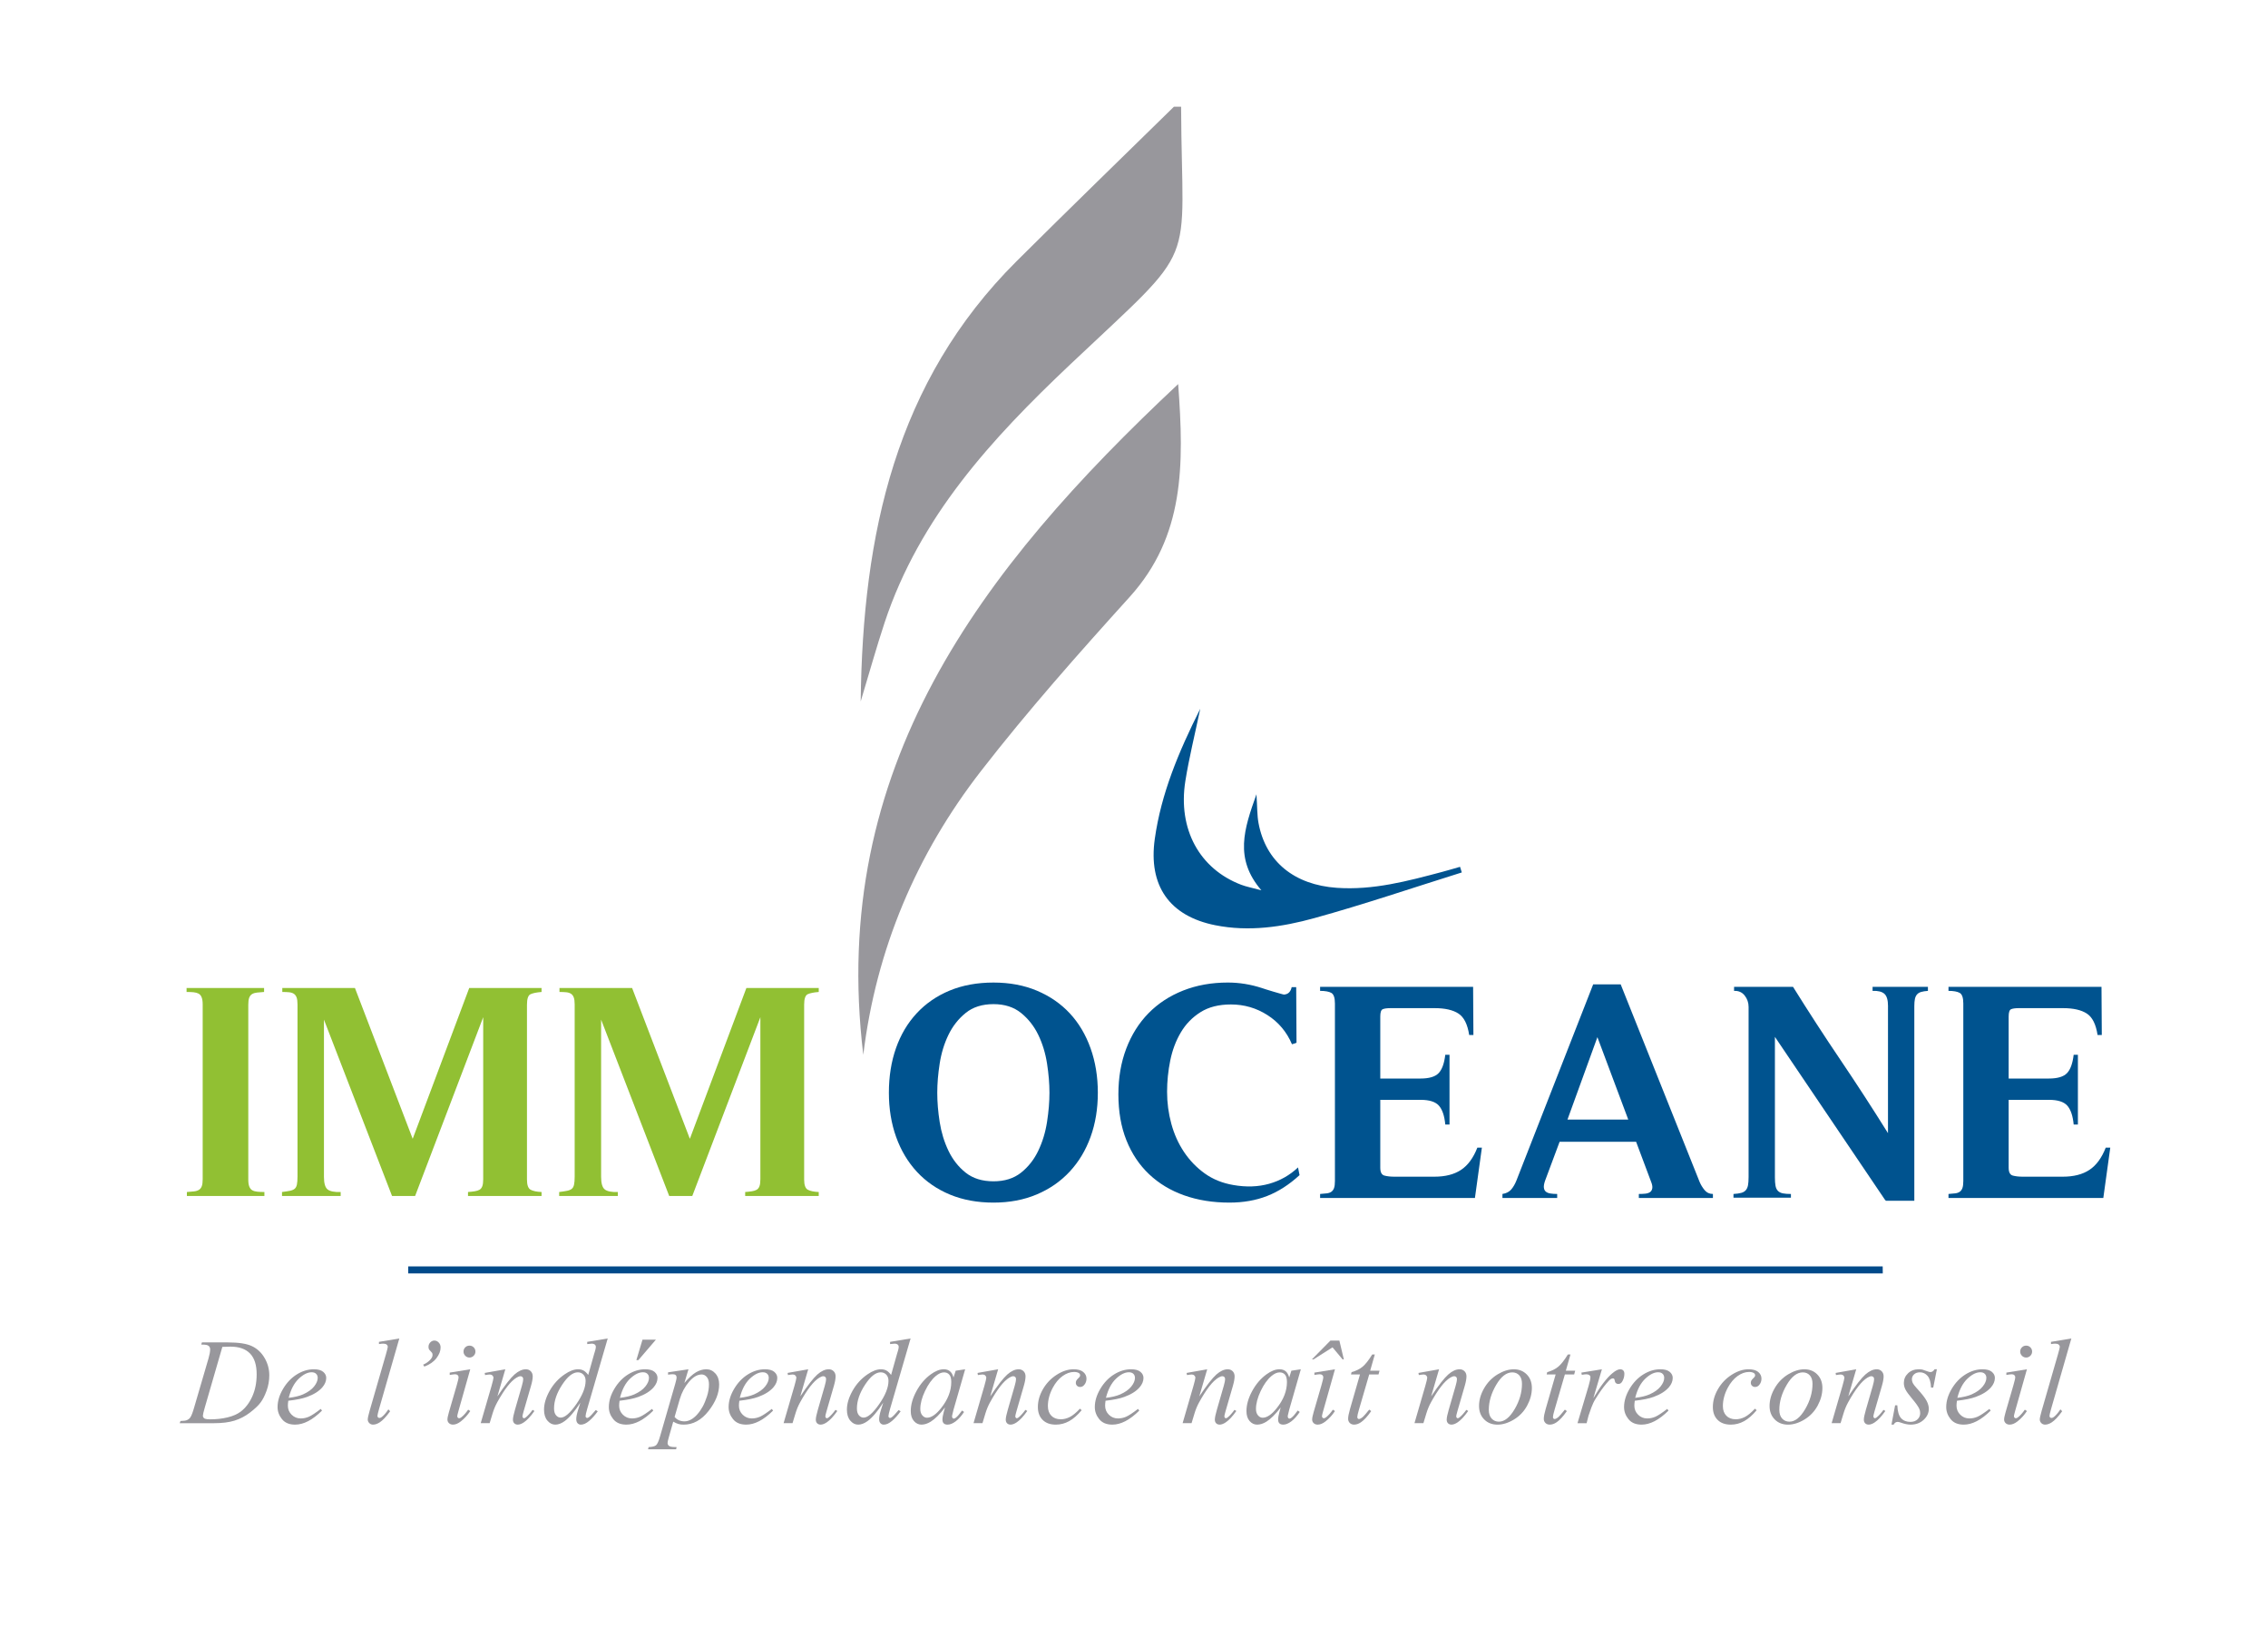 <?xml version="1.0" encoding="utf-8"?>
<!-- Generator: Adobe Illustrator 16.0.0, SVG Export Plug-In . SVG Version: 6.00 Build 0)  -->
<!DOCTYPE svg PUBLIC "-//W3C//DTD SVG 1.1//EN" "http://www.w3.org/Graphics/SVG/1.1/DTD/svg11.dtd">
<svg version="1.1" id="Calque_1" xmlns="http://www.w3.org/2000/svg" xmlns:xlink="http://www.w3.org/1999/xlink" x="0px" y="0px"
	 width="316.048px" height="226.772px" viewBox="0 0 316.048 226.772" enable-background="new 0 0 316.048 226.772"
	 xml:space="preserve">
<g>
	<g>
		<path fill-rule="evenodd" clip-rule="evenodd" fill="#98979C" d="M164.588,14.866c0.091,23.211,2.807,18.648-15.449,35.902
			c-10.968,10.367-20.998,21.274-25.864,35.955c-1.143,3.447-2.116,6.951-3.337,10.993c0.275-23.335,4.856-44.532,21.737-61.342
			c7.252-7.222,14.605-14.342,21.913-21.508C163.922,14.866,164.254,14.866,164.588,14.866z"/>
		<path fill-rule="evenodd" clip-rule="evenodd" fill="#98979C" d="M120.3,146.942c-4.821-39.9,16.251-67.564,43.879-93.437
			c0.839,11.335,0.876,21.214-6.76,29.656c-7.131,7.883-14.205,15.858-20.716,24.249C127.709,118.999,122.098,132.207,120.3,146.942
			z"/>
		<path fill-rule="evenodd" clip-rule="evenodd" fill="#004A8A" d="M262.366,177.401c-68.492,0-136.984,0-205.477,0
			c0-0.328-0.001-0.655-0.001-0.982c68.49,0,136.979,0,205.468,0C262.359,176.746,262.363,177.073,262.366,177.401z"/>
	</g>
	<g>
		<g>
			<path fill-rule="evenodd" clip-rule="evenodd" fill="#00538F" d="M175.775,124.028c-3.803-4.424-2.415-8.54-0.687-13.377
				c0.121,1.809,0.087,2.927,0.286,4.002c1.009,5.426,5.03,8.62,10.908,9.029c5.075,0.353,9.854-0.936,14.656-2.21
				c0.844-0.224,1.68-0.476,2.52-0.716c0.082,0.262,0.164,0.522,0.246,0.784c-6.853,2.144-13.658,4.463-20.576,6.37
				c-4.465,1.231-9.088,1.919-13.772,0.985c-6.403-1.276-9.354-5.516-8.435-12.039c0.888-6.29,3.285-12.034,6.334-18.118
				c-0.774,3.704-1.566,6.867-2.076,10.075c-1.061,6.697,1.975,12.228,7.781,14.443C173.68,123.531,174.449,123.669,175.775,124.028
				z"/>
		</g>
	</g>
	<g>
		<path fill="#98979C" d="M28.038,187.317l0.1-0.307h3.594c1.522,0,2.649,0.174,3.382,0.523c0.733,0.348,1.319,0.897,1.756,1.647
			s0.656,1.554,0.656,2.411c0,0.736-0.126,1.451-0.377,2.146c-0.252,0.694-0.537,1.251-0.855,1.669
			c-0.318,0.418-0.806,0.878-1.465,1.382s-1.373,0.876-2.142,1.116c-0.769,0.241-1.729,0.361-2.88,0.361h-4.765l0.108-0.307
			c0.437-0.012,0.73-0.051,0.88-0.117c0.221-0.094,0.385-0.221,0.49-0.381c0.161-0.232,0.34-0.7,0.54-1.403l1.992-6.807
			c0.155-0.537,0.232-0.957,0.232-1.262c0-0.216-0.072-0.382-0.216-0.498s-0.426-0.175-0.847-0.175H28.038z M30.985,187.633
			l-2.44,8.425c-0.183,0.631-0.274,1.021-0.274,1.171c0,0.088,0.029,0.174,0.087,0.257c0.059,0.083,0.137,0.139,0.237,0.166
			c0.144,0.05,0.376,0.075,0.697,0.075c0.869,0,1.675-0.091,2.419-0.271c0.745-0.18,1.354-0.446,1.831-0.801
			c0.675-0.515,1.215-1.223,1.619-2.125s0.606-1.929,0.606-3.079c0-1.301-0.31-2.268-0.93-2.901s-1.524-0.95-2.714-0.95
			C31.829,187.6,31.45,187.611,30.985,187.633z"/>
		<path fill="#98979C" d="M40.173,195.137c-0.039,0.276-0.058,0.506-0.058,0.688c0,0.492,0.174,0.912,0.523,1.258
			s0.772,0.519,1.27,0.519c0.398,0,0.782-0.082,1.15-0.245c0.368-0.163,0.914-0.524,1.639-1.083l0.174,0.24
			c-1.312,1.301-2.562,1.951-3.752,1.951c-0.808,0-1.417-0.255-1.826-0.764s-0.614-1.07-0.614-1.686
			c0-0.824,0.254-1.668,0.764-2.531s1.148-1.534,1.917-2.013s1.561-0.718,2.374-0.718c0.586,0,1.021,0.118,1.303,0.356
			s0.423,0.521,0.423,0.847c0,0.459-0.183,0.899-0.548,1.32c-0.481,0.547-1.19,0.99-2.125,1.328
			C42.168,194.833,41.297,195.009,40.173,195.137z M40.231,194.73c0.819-0.094,1.486-0.255,2-0.481
			c0.681-0.305,1.191-0.668,1.531-1.092c0.341-0.423,0.511-0.826,0.511-1.207c0-0.232-0.073-0.421-0.22-0.564
			c-0.147-0.145-0.356-0.217-0.627-0.217c-0.564,0-1.164,0.301-1.797,0.901C40.997,192.67,40.53,193.557,40.231,194.73z"/>
		<path fill="#98979C" d="M55.645,186.462l-2.839,9.878c-0.138,0.492-0.208,0.794-0.208,0.904c0,0.084,0.026,0.152,0.079,0.208
			c0.052,0.056,0.117,0.083,0.195,0.083c0.105,0,0.219-0.047,0.34-0.141c0.288-0.228,0.589-0.579,0.905-1.055l0.249,0.258
			c-0.526,0.741-1.01,1.259-1.453,1.552c-0.327,0.21-0.636,0.315-0.93,0.315c-0.21,0-0.386-0.072-0.527-0.216
			c-0.141-0.144-0.211-0.31-0.211-0.498c0-0.199,0.088-0.608,0.266-1.229l2.25-7.786c0.183-0.637,0.274-1.002,0.274-1.096
			c0-0.133-0.053-0.242-0.158-0.328s-0.269-0.129-0.49-0.129c-0.127,0-0.321,0.02-0.581,0.059v-0.307L55.645,186.462z"/>
		<path fill="#98979C" d="M58.964,190.115c0.415-0.183,0.752-0.421,1.013-0.714c0.199-0.222,0.299-0.432,0.299-0.631
			c0-0.105-0.017-0.199-0.05-0.282c-0.022-0.044-0.1-0.133-0.232-0.266s-0.208-0.224-0.224-0.274
			c-0.039-0.088-0.058-0.196-0.058-0.323c0-0.238,0.082-0.442,0.245-0.614c0.164-0.172,0.356-0.258,0.577-0.258
			c0.227,0,0.428,0.092,0.602,0.274c0.175,0.183,0.262,0.412,0.262,0.688c0,0.493-0.194,0.991-0.581,1.494
			c-0.387,0.504-0.949,0.895-1.685,1.171L58.964,190.115z"/>
		<path fill="#98979C" d="M65.529,190.754l-1.644,5.818c-0.111,0.393-0.166,0.628-0.166,0.705c0,0.089,0.026,0.161,0.079,0.217
			c0.053,0.055,0.115,0.082,0.187,0.082c0.083,0,0.183-0.044,0.299-0.133c0.315-0.248,0.634-0.603,0.955-1.063l0.291,0.191
			c-0.376,0.575-0.819,1.06-1.328,1.453c-0.376,0.293-0.736,0.439-1.079,0.439c-0.227,0-0.412-0.067-0.556-0.203
			s-0.216-0.306-0.216-0.511s0.069-0.545,0.208-1.021l1.079-3.719c0.177-0.609,0.266-0.991,0.266-1.146
			c0-0.121-0.043-0.221-0.128-0.299c-0.086-0.077-0.204-0.115-0.353-0.115c-0.122,0-0.374,0.03-0.755,0.091v-0.323L65.529,190.754z
			 M65.421,187.458c0.232,0,0.429,0.08,0.589,0.241c0.161,0.16,0.241,0.356,0.241,0.589c0,0.227-0.082,0.422-0.245,0.585
			c-0.163,0.163-0.358,0.245-0.585,0.245s-0.422-0.082-0.585-0.245c-0.164-0.163-0.245-0.358-0.245-0.585
			c0-0.232,0.08-0.429,0.241-0.589C64.993,187.539,65.189,187.458,65.421,187.458z"/>
		<path fill="#98979C" d="M70.417,190.754l-1.104,3.776c1.035-1.544,1.828-2.56,2.378-3.046c0.55-0.487,1.08-0.73,1.589-0.73
			c0.277,0,0.505,0.091,0.685,0.273c0.18,0.183,0.27,0.421,0.27,0.714c0,0.332-0.08,0.774-0.241,1.328l-1.013,3.495
			c-0.116,0.403-0.174,0.649-0.174,0.738c0,0.077,0.022,0.143,0.066,0.195s0.091,0.078,0.141,0.078c0.066,0,0.146-0.035,0.241-0.107
			c0.293-0.232,0.614-0.587,0.963-1.063l0.257,0.158c-0.515,0.735-1.001,1.262-1.461,1.576c-0.321,0.217-0.609,0.324-0.863,0.324
			c-0.205,0-0.368-0.063-0.49-0.187c-0.122-0.125-0.183-0.292-0.183-0.503c0-0.266,0.094-0.722,0.282-1.369l0.963-3.337
			c0.122-0.415,0.183-0.739,0.183-0.972c0-0.11-0.036-0.2-0.108-0.27s-0.161-0.104-0.266-0.104c-0.155,0-0.34,0.066-0.556,0.199
			c-0.41,0.249-0.835,0.66-1.278,1.232c-0.443,0.573-0.91,1.305-1.403,2.195c-0.26,0.471-0.476,0.985-0.647,1.545l-0.415,1.369
			h-1.245l1.511-5.196c0.177-0.625,0.266-1.002,0.266-1.129c0-0.122-0.048-0.229-0.145-0.319c-0.097-0.092-0.217-0.137-0.361-0.137
			c-0.066,0-0.183,0.011-0.349,0.033l-0.315,0.049l-0.05-0.299L70.417,190.754z"/>
		<path fill="#98979C" d="M84.686,186.462l-2.855,9.795c-0.155,0.531-0.232,0.88-0.232,1.046c0,0.056,0.023,0.107,0.07,0.158
			c0.047,0.049,0.096,0.074,0.146,0.074c0.072,0,0.158-0.036,0.257-0.107c0.188-0.133,0.503-0.465,0.946-0.996l0.282,0.174
			c-0.398,0.554-0.801,1.002-1.208,1.345c-0.407,0.343-0.788,0.515-1.142,0.515c-0.188,0-0.343-0.066-0.465-0.199
			s-0.183-0.321-0.183-0.564c0-0.315,0.083-0.738,0.249-1.27l0.324-1.029c-0.802,1.239-1.533,2.097-2.191,2.572
			c-0.454,0.327-0.888,0.49-1.303,0.49c-0.42,0-0.787-0.187-1.1-0.561c-0.313-0.373-0.469-0.881-0.469-1.523
			c0-0.824,0.263-1.704,0.789-2.639c0.526-0.936,1.22-1.696,2.083-2.283c0.681-0.471,1.306-0.705,1.876-0.705
			c0.299,0,0.556,0.061,0.772,0.182c0.216,0.122,0.429,0.324,0.639,0.606l0.813-2.889c0.061-0.205,0.111-0.368,0.149-0.489
			c0.066-0.222,0.1-0.404,0.1-0.549c0-0.115-0.042-0.213-0.125-0.29c-0.116-0.094-0.266-0.142-0.448-0.142
			c-0.127,0-0.337,0.02-0.631,0.059v-0.307L84.686,186.462z M81.606,192.356c0-0.354-0.103-0.639-0.307-0.855
			c-0.205-0.215-0.465-0.323-0.78-0.323c-0.697,0-1.424,0.575-2.179,1.727c-0.756,1.151-1.133,2.252-1.133,3.304
			c0,0.415,0.091,0.731,0.274,0.95s0.401,0.328,0.656,0.328c0.576,0,1.298-0.622,2.167-1.868
			C81.172,194.374,81.606,193.286,81.606,192.356z"/>
		<path fill="#98979C" d="M86.337,195.137c-0.039,0.276-0.058,0.506-0.058,0.688c0,0.492,0.174,0.912,0.523,1.258
			s0.772,0.519,1.27,0.519c0.398,0,0.782-0.082,1.15-0.245c0.368-0.163,0.914-0.524,1.639-1.083l0.174,0.24
			c-1.312,1.301-2.562,1.951-3.752,1.951c-0.808,0-1.417-0.255-1.826-0.764s-0.614-1.07-0.614-1.686
			c0-0.824,0.254-1.668,0.764-2.531s1.148-1.534,1.917-2.013s1.561-0.718,2.374-0.718c0.586,0,1.021,0.118,1.303,0.356
			s0.423,0.521,0.423,0.847c0,0.459-0.183,0.899-0.548,1.32c-0.481,0.547-1.19,0.99-2.125,1.328
			C88.332,194.833,87.46,195.009,86.337,195.137z M86.395,194.73c0.819-0.094,1.486-0.255,2-0.481
			c0.681-0.305,1.191-0.668,1.531-1.092c0.341-0.423,0.511-0.826,0.511-1.207c0-0.232-0.073-0.421-0.22-0.564
			c-0.147-0.145-0.356-0.217-0.627-0.217c-0.564,0-1.164,0.301-1.797,0.901C87.16,192.67,86.694,193.557,86.395,194.73z
			 M91.4,186.628l-2.44,2.847h-0.282l0.855-2.847H91.4z"/>
		<path fill="#98979C" d="M95.94,190.754l-0.573,1.908c0.603-0.708,1.142-1.203,1.614-1.485c0.474-0.282,0.956-0.423,1.449-0.423
			s0.913,0.194,1.262,0.585c0.349,0.39,0.523,0.897,0.523,1.522c0,1.218-0.495,2.456-1.486,3.715s-2.145,1.889-3.461,1.889
			c-0.277,0-0.521-0.03-0.734-0.092c-0.213-0.061-0.453-0.168-0.718-0.323l-0.606,2.142c-0.122,0.421-0.183,0.694-0.183,0.822
			c0,0.121,0.032,0.225,0.096,0.311c0.063,0.086,0.167,0.152,0.311,0.199s0.429,0.07,0.855,0.07l-0.075,0.308h-3.91l0.083-0.308
			c0.515-0.021,0.862-0.11,1.042-0.266c0.18-0.154,0.369-0.583,0.568-1.286l2.1-7.271c0.127-0.459,0.191-0.744,0.191-0.854
			c0-0.15-0.043-0.266-0.129-0.35c-0.085-0.082-0.217-0.124-0.394-0.124c-0.161,0-0.385,0.02-0.672,0.058v-0.323L95.94,190.754z
			 M94.006,197.395c0.343,0.409,0.805,0.613,1.386,0.613c0.288,0,0.581-0.08,0.88-0.24s0.591-0.398,0.875-0.714
			c0.285-0.315,0.541-0.68,0.768-1.092s0.43-0.897,0.61-1.456c0.18-0.56,0.27-1.113,0.27-1.66c0-0.443-0.101-0.782-0.303-1.018
			c-0.202-0.235-0.438-0.353-0.709-0.353c-0.598,0-1.188,0.343-1.772,1.029c-0.584,0.687-1.012,1.488-1.283,2.407L94.006,197.395z"
			/>
		<path fill="#98979C" d="M103.028,195.137c-0.039,0.276-0.058,0.506-0.058,0.688c0,0.492,0.174,0.912,0.523,1.258
			s0.772,0.519,1.27,0.519c0.398,0,0.782-0.082,1.15-0.245c0.368-0.163,0.914-0.524,1.639-1.083l0.174,0.24
			c-1.312,1.301-2.562,1.951-3.752,1.951c-0.808,0-1.417-0.255-1.826-0.764s-0.614-1.07-0.614-1.686
			c0-0.824,0.254-1.668,0.764-2.531s1.148-1.534,1.917-2.013s1.561-0.718,2.374-0.718c0.586,0,1.021,0.118,1.303,0.356
			s0.423,0.521,0.423,0.847c0,0.459-0.183,0.899-0.548,1.32c-0.481,0.547-1.19,0.99-2.125,1.328
			C105.023,194.833,104.152,195.009,103.028,195.137z M103.086,194.73c0.819-0.094,1.486-0.255,2-0.481
			c0.681-0.305,1.191-0.668,1.531-1.092c0.341-0.423,0.511-0.826,0.511-1.207c0-0.232-0.073-0.421-0.22-0.564
			c-0.147-0.145-0.356-0.217-0.627-0.217c-0.564,0-1.164,0.301-1.797,0.901C103.852,192.67,103.385,193.557,103.086,194.73z"/>
		<path fill="#98979C" d="M112.624,190.754l-1.104,3.776c1.035-1.544,1.828-2.56,2.378-3.046c0.55-0.487,1.08-0.73,1.589-0.73
			c0.277,0,0.505,0.091,0.685,0.273c0.18,0.183,0.27,0.421,0.27,0.714c0,0.332-0.08,0.774-0.241,1.328l-1.013,3.495
			c-0.116,0.403-0.174,0.649-0.174,0.738c0,0.077,0.022,0.143,0.066,0.195s0.091,0.078,0.141,0.078c0.066,0,0.146-0.035,0.241-0.107
			c0.293-0.232,0.614-0.587,0.963-1.063l0.257,0.158c-0.515,0.735-1.001,1.262-1.461,1.576c-0.321,0.217-0.609,0.324-0.863,0.324
			c-0.205,0-0.368-0.063-0.49-0.187c-0.122-0.125-0.183-0.292-0.183-0.503c0-0.266,0.094-0.722,0.282-1.369l0.963-3.337
			c0.122-0.415,0.183-0.739,0.183-0.972c0-0.11-0.036-0.2-0.108-0.27s-0.161-0.104-0.266-0.104c-0.155,0-0.34,0.066-0.556,0.199
			c-0.41,0.249-0.835,0.66-1.278,1.232c-0.443,0.573-0.91,1.305-1.403,2.195c-0.26,0.471-0.476,0.985-0.647,1.545l-0.415,1.369
			h-1.245l1.511-5.196c0.177-0.625,0.266-1.002,0.266-1.129c0-0.122-0.048-0.229-0.145-0.319c-0.097-0.092-0.217-0.137-0.361-0.137
			c-0.066,0-0.183,0.011-0.349,0.033l-0.315,0.049l-0.05-0.299L112.624,190.754z"/>
		<path fill="#98979C" d="M126.892,186.462l-2.855,9.795c-0.155,0.531-0.232,0.88-0.232,1.046c0,0.056,0.023,0.107,0.07,0.158
			c0.047,0.049,0.096,0.074,0.146,0.074c0.072,0,0.158-0.036,0.257-0.107c0.188-0.133,0.503-0.465,0.946-0.996l0.282,0.174
			c-0.398,0.554-0.801,1.002-1.208,1.345c-0.407,0.343-0.788,0.515-1.142,0.515c-0.188,0-0.343-0.066-0.465-0.199
			s-0.183-0.321-0.183-0.564c0-0.315,0.083-0.738,0.249-1.27l0.324-1.029c-0.802,1.239-1.533,2.097-2.191,2.572
			c-0.454,0.327-0.888,0.49-1.303,0.49c-0.42,0-0.787-0.187-1.1-0.561c-0.313-0.373-0.469-0.881-0.469-1.523
			c0-0.824,0.263-1.704,0.789-2.639c0.526-0.936,1.22-1.696,2.083-2.283c0.681-0.471,1.306-0.705,1.876-0.705
			c0.299,0,0.556,0.061,0.772,0.182c0.216,0.122,0.429,0.324,0.639,0.606l0.813-2.889c0.061-0.205,0.111-0.368,0.149-0.489
			c0.066-0.222,0.1-0.404,0.1-0.549c0-0.115-0.042-0.213-0.125-0.29c-0.116-0.094-0.266-0.142-0.448-0.142
			c-0.127,0-0.337,0.02-0.631,0.059v-0.307L126.892,186.462z M123.812,192.356c0-0.354-0.103-0.639-0.307-0.855
			c-0.205-0.215-0.465-0.323-0.78-0.323c-0.697,0-1.424,0.575-2.179,1.727c-0.756,1.151-1.133,2.252-1.133,3.304
			c0,0.415,0.091,0.731,0.274,0.95s0.401,0.328,0.656,0.328c0.576,0,1.298-0.622,2.167-1.868
			C123.377,194.374,123.812,193.286,123.812,192.356z"/>
		<path fill="#98979C" d="M134.495,190.754l-1.619,5.627l-0.183,0.756c-0.017,0.072-0.025,0.133-0.025,0.183
			c0,0.089,0.028,0.166,0.083,0.232c0.044,0.05,0.1,0.075,0.166,0.075c0.072,0,0.166-0.045,0.282-0.133
			c0.216-0.161,0.503-0.493,0.863-0.996l0.282,0.199c-0.382,0.575-0.775,1.014-1.179,1.315s-0.777,0.452-1.121,0.452
			c-0.238,0-0.417-0.06-0.535-0.179c-0.119-0.119-0.179-0.292-0.179-0.519c0-0.271,0.061-0.628,0.183-1.07l0.174-0.623
			c-0.725,0.946-1.392,1.607-2,1.984c-0.437,0.271-0.866,0.406-1.287,0.406c-0.404,0-0.752-0.167-1.046-0.502
			s-0.44-0.796-0.44-1.383c0-0.879,0.264-1.808,0.793-2.784c0.528-0.977,1.199-1.759,2.013-2.345
			c0.636-0.465,1.237-0.697,1.801-0.697c0.337,0,0.619,0.088,0.842,0.266c0.225,0.177,0.395,0.47,0.511,0.879l0.299-0.945
			L134.495,190.754z M131.54,191.186c-0.354,0-0.73,0.166-1.129,0.498c-0.564,0.47-1.067,1.167-1.506,2.092
			c-0.44,0.924-0.66,1.76-0.66,2.506c0,0.377,0.094,0.674,0.282,0.893s0.404,0.328,0.647,0.328c0.603,0,1.259-0.445,1.967-1.336
			c0.946-1.185,1.419-2.399,1.419-3.645c0-0.471-0.091-0.811-0.274-1.021C132.104,191.291,131.855,191.186,131.54,191.186z"/>
		<path fill="#98979C" d="M139.092,190.754l-1.104,3.776c1.035-1.544,1.828-2.56,2.378-3.046c0.55-0.487,1.08-0.73,1.589-0.73
			c0.277,0,0.505,0.091,0.685,0.273c0.18,0.183,0.27,0.421,0.27,0.714c0,0.332-0.08,0.774-0.241,1.328l-1.013,3.495
			c-0.116,0.403-0.174,0.649-0.174,0.738c0,0.077,0.022,0.143,0.066,0.195s0.091,0.078,0.141,0.078c0.066,0,0.146-0.035,0.241-0.107
			c0.293-0.232,0.614-0.587,0.963-1.063l0.257,0.158c-0.515,0.735-1.001,1.262-1.461,1.576c-0.321,0.217-0.609,0.324-0.863,0.324
			c-0.205,0-0.368-0.063-0.49-0.187c-0.122-0.125-0.183-0.292-0.183-0.503c0-0.266,0.094-0.722,0.282-1.369l0.963-3.337
			c0.122-0.415,0.183-0.739,0.183-0.972c0-0.11-0.036-0.2-0.108-0.27s-0.161-0.104-0.266-0.104c-0.155,0-0.34,0.066-0.556,0.199
			c-0.41,0.249-0.835,0.66-1.278,1.232c-0.443,0.573-0.91,1.305-1.403,2.195c-0.26,0.471-0.476,0.985-0.647,1.545l-0.415,1.369
			h-1.245l1.511-5.196c0.177-0.625,0.266-1.002,0.266-1.129c0-0.122-0.048-0.229-0.145-0.319c-0.097-0.092-0.217-0.137-0.361-0.137
			c-0.066,0-0.183,0.011-0.349,0.033l-0.315,0.049l-0.05-0.299L139.092,190.754z"/>
		<path fill="#98979C" d="M150.729,196.457c-0.576,0.691-1.157,1.199-1.743,1.523c-0.586,0.323-1.207,0.485-1.859,0.485
			c-0.786,0-1.399-0.222-1.838-0.664c-0.44-0.442-0.66-1.037-0.66-1.785c0-0.846,0.236-1.679,0.71-2.498
			c0.473-0.819,1.109-1.484,1.909-1.996c0.799-0.512,1.584-0.768,2.353-0.768c0.603,0,1.054,0.125,1.353,0.377
			s0.448,0.561,0.448,0.926c0,0.343-0.105,0.637-0.315,0.88c-0.155,0.188-0.346,0.282-0.573,0.282c-0.171,0-0.314-0.056-0.427-0.166
			c-0.114-0.11-0.17-0.249-0.17-0.415c0-0.105,0.021-0.202,0.062-0.29c0.042-0.089,0.127-0.195,0.258-0.32
			c0.13-0.124,0.208-0.214,0.236-0.27s0.042-0.113,0.042-0.174c0-0.117-0.053-0.214-0.158-0.291
			c-0.161-0.11-0.387-0.166-0.681-0.166c-0.542,0-1.079,0.191-1.61,0.572c-0.531,0.383-0.985,0.925-1.361,1.627
			c-0.454,0.853-0.681,1.705-0.681,2.557c0,0.564,0.161,1.012,0.481,1.341s0.758,0.494,1.312,0.494c0.426,0,0.848-0.106,1.266-0.319
			c0.418-0.213,0.887-0.6,1.407-1.158L150.729,196.457z"/>
		<path fill="#98979C" d="M154.057,195.137c-0.039,0.276-0.058,0.506-0.058,0.688c0,0.492,0.174,0.912,0.523,1.258
			c0.349,0.346,0.772,0.519,1.27,0.519c0.398,0,0.782-0.082,1.149-0.245c0.368-0.163,0.914-0.524,1.64-1.083l0.175,0.24
			c-1.313,1.301-2.563,1.951-3.752,1.951c-0.809,0-1.417-0.255-1.827-0.764s-0.614-1.07-0.614-1.686
			c0-0.824,0.254-1.668,0.764-2.531s1.148-1.534,1.917-2.013c0.77-0.479,1.561-0.718,2.374-0.718c0.587,0,1.021,0.118,1.304,0.356
			c0.281,0.238,0.423,0.521,0.423,0.847c0,0.459-0.183,0.899-0.548,1.32c-0.481,0.547-1.189,0.99-2.125,1.328
			C156.053,194.833,155.181,195.009,154.057,195.137z M154.115,194.73c0.818-0.094,1.486-0.255,2-0.481
			c0.682-0.305,1.191-0.668,1.531-1.092c0.342-0.423,0.512-0.826,0.512-1.207c0-0.232-0.074-0.421-0.221-0.564
			c-0.146-0.145-0.355-0.217-0.627-0.217c-0.564,0-1.163,0.301-1.797,0.901C154.881,192.67,154.414,193.557,154.115,194.73z"/>
		<path fill="#98979C" d="M168.226,190.754l-1.104,3.776c1.033-1.544,1.826-2.56,2.377-3.046c0.551-0.487,1.08-0.73,1.59-0.73
			c0.277,0,0.506,0.091,0.686,0.273s0.27,0.421,0.27,0.714c0,0.332-0.08,0.774-0.24,1.328l-1.014,3.495
			c-0.115,0.403-0.174,0.649-0.174,0.738c0,0.077,0.021,0.143,0.066,0.195c0.043,0.053,0.092,0.078,0.141,0.078
			c0.066,0,0.146-0.035,0.24-0.107c0.293-0.232,0.615-0.587,0.963-1.063l0.258,0.158c-0.514,0.735-1.002,1.262-1.461,1.576
			c-0.32,0.217-0.609,0.324-0.863,0.324c-0.205,0-0.367-0.063-0.49-0.187c-0.121-0.125-0.182-0.292-0.182-0.503
			c0-0.266,0.094-0.722,0.281-1.369l0.963-3.337c0.123-0.415,0.184-0.739,0.184-0.972c0-0.11-0.037-0.2-0.107-0.27
			c-0.072-0.069-0.162-0.104-0.266-0.104c-0.156,0-0.342,0.066-0.557,0.199c-0.41,0.249-0.836,0.66-1.279,1.232
			c-0.441,0.573-0.91,1.305-1.402,2.195c-0.26,0.471-0.477,0.985-0.646,1.545l-0.416,1.369h-1.245l1.511-5.196
			c0.178-0.625,0.266-1.002,0.266-1.129c0-0.122-0.049-0.229-0.145-0.319c-0.098-0.092-0.219-0.137-0.361-0.137
			c-0.066,0-0.184,0.011-0.35,0.033l-0.314,0.049l-0.051-0.299L168.226,190.754z"/>
		<path fill="#98979C" d="M181.272,190.754l-1.618,5.627l-0.183,0.756c-0.017,0.072-0.025,0.133-0.025,0.183
			c0,0.089,0.028,0.166,0.084,0.232c0.044,0.05,0.1,0.075,0.166,0.075c0.071,0,0.166-0.045,0.281-0.133
			c0.217-0.161,0.504-0.493,0.863-0.996l0.283,0.199c-0.383,0.575-0.775,1.014-1.18,1.315c-0.403,0.302-0.777,0.452-1.12,0.452
			c-0.238,0-0.416-0.06-0.535-0.179s-0.179-0.292-0.179-0.519c0-0.271,0.061-0.628,0.183-1.07l0.175-0.623
			c-0.726,0.946-1.393,1.607-2.001,1.984c-0.438,0.271-0.866,0.406-1.286,0.406c-0.404,0-0.753-0.167-1.047-0.502
			c-0.293-0.335-0.439-0.796-0.439-1.383c0-0.879,0.265-1.808,0.793-2.784s1.199-1.759,2.013-2.345
			c0.637-0.465,1.237-0.697,1.802-0.697c0.337,0,0.618,0.088,0.842,0.266c0.225,0.177,0.395,0.47,0.511,0.879l0.299-0.945
			L181.272,190.754z M178.317,191.186c-0.354,0-0.73,0.166-1.129,0.498c-0.564,0.47-1.066,1.167-1.506,2.092
			c-0.44,0.924-0.66,1.76-0.66,2.506c0,0.377,0.094,0.674,0.282,0.893s0.404,0.328,0.647,0.328c0.604,0,1.259-0.445,1.967-1.336
			c0.947-1.185,1.42-2.399,1.42-3.645c0-0.471-0.092-0.811-0.273-1.021C178.882,191.291,178.634,191.186,178.317,191.186z
			 M186.642,186.752l0.623,2.623h-0.174l-1.403-1.676l-2.647,1.676h-0.225l2.582-2.623H186.642z"/>
		<path fill="#98979C" d="M186.029,190.754l-1.645,5.818c-0.11,0.393-0.166,0.628-0.166,0.705c0,0.089,0.026,0.161,0.079,0.217
			c0.053,0.055,0.115,0.082,0.187,0.082c0.084,0,0.184-0.044,0.299-0.133c0.316-0.248,0.634-0.603,0.955-1.063l0.291,0.191
			c-0.377,0.575-0.819,1.06-1.328,1.453c-0.377,0.293-0.736,0.439-1.08,0.439c-0.227,0-0.412-0.067-0.556-0.203
			s-0.216-0.306-0.216-0.511s0.069-0.545,0.207-1.021l1.08-3.719c0.177-0.609,0.266-0.991,0.266-1.146
			c0-0.121-0.043-0.221-0.129-0.299c-0.086-0.077-0.203-0.115-0.354-0.115c-0.121,0-0.373,0.03-0.755,0.091v-0.323L186.029,190.754z
			"/>
		<path fill="#98979C" d="M191.581,188.696l-0.647,2.258h1.304l-0.142,0.522h-1.295l-1.428,4.897
			c-0.155,0.525-0.232,0.866-0.232,1.021c0,0.094,0.022,0.166,0.066,0.215c0.044,0.051,0.097,0.075,0.157,0.075
			c0.139,0,0.321-0.097,0.549-0.29c0.133-0.111,0.429-0.451,0.888-1.021l0.274,0.207c-0.51,0.742-0.991,1.265-1.445,1.569
			c-0.31,0.21-0.622,0.315-0.938,0.315c-0.243,0-0.442-0.076-0.598-0.229s-0.232-0.347-0.232-0.585c0-0.299,0.089-0.755,0.266-1.37
			l1.387-4.806h-1.254l0.083-0.323c0.608-0.166,1.115-0.414,1.519-0.743c0.404-0.329,0.855-0.901,1.354-1.714H191.581z"/>
		<path fill="#98979C" d="M200.535,190.754l-1.104,3.776c1.034-1.544,1.827-2.56,2.378-3.046c0.551-0.487,1.08-0.73,1.589-0.73
			c0.277,0,0.506,0.091,0.686,0.273s0.27,0.421,0.27,0.714c0,0.332-0.08,0.774-0.24,1.328l-1.014,3.495
			c-0.115,0.403-0.174,0.649-0.174,0.738c0,0.077,0.022,0.143,0.066,0.195s0.092,0.078,0.141,0.078c0.066,0,0.147-0.035,0.241-0.107
			c0.293-0.232,0.614-0.587,0.963-1.063l0.257,0.158c-0.514,0.735-1.001,1.262-1.461,1.576c-0.32,0.217-0.608,0.324-0.863,0.324
			c-0.204,0-0.367-0.063-0.489-0.187c-0.122-0.125-0.183-0.292-0.183-0.503c0-0.266,0.094-0.722,0.282-1.369l0.963-3.337
			c0.122-0.415,0.183-0.739,0.183-0.972c0-0.11-0.036-0.2-0.107-0.27c-0.072-0.069-0.161-0.104-0.266-0.104
			c-0.155,0-0.341,0.066-0.557,0.199c-0.409,0.249-0.836,0.66-1.278,1.232c-0.442,0.573-0.91,1.305-1.403,2.195
			c-0.26,0.471-0.476,0.985-0.646,1.545l-0.416,1.369h-1.244l1.51-5.196c0.178-0.625,0.266-1.002,0.266-1.129
			c0-0.122-0.048-0.229-0.145-0.319c-0.097-0.092-0.218-0.137-0.361-0.137c-0.066,0-0.183,0.011-0.349,0.033l-0.315,0.049
			l-0.05-0.299L200.535,190.754z"/>
		<path fill="#98979C" d="M213.468,193.352c0,0.83-0.221,1.652-0.66,2.465c-0.44,0.814-1.053,1.459-1.839,1.935
			s-1.55,0.714-2.291,0.714c-0.758,0-1.377-0.242-1.855-0.727s-0.718-1.11-0.718-1.88c0-0.813,0.233-1.63,0.701-2.448
			c0.468-0.819,1.093-1.467,1.876-1.943c0.783-0.476,1.54-0.713,2.271-0.713s1.332,0.24,1.806,0.722
			C213.23,191.958,213.468,192.583,213.468,193.352z M212.089,192.78c0-0.516-0.125-0.909-0.377-1.184
			c-0.252-0.273-0.577-0.41-0.976-0.41c-0.813,0-1.562,0.582-2.245,1.747s-1.025,2.322-1.025,3.474c0,0.525,0.133,0.931,0.398,1.216
			s0.601,0.428,1.004,0.428c0.781,0,1.513-0.58,2.196-1.739S212.089,193.975,212.089,192.78z"/>
		<path fill="#98979C" d="M218.846,188.696l-0.647,2.258h1.304l-0.142,0.522h-1.295l-1.428,4.897
			c-0.155,0.525-0.232,0.866-0.232,1.021c0,0.094,0.022,0.166,0.066,0.215c0.044,0.051,0.097,0.075,0.157,0.075
			c0.139,0,0.321-0.097,0.549-0.29c0.133-0.111,0.429-0.451,0.888-1.021l0.274,0.207c-0.51,0.742-0.991,1.265-1.445,1.569
			c-0.31,0.21-0.622,0.315-0.938,0.315c-0.243,0-0.442-0.076-0.598-0.229s-0.232-0.347-0.232-0.585c0-0.299,0.089-0.755,0.266-1.37
			l1.387-4.806h-1.254l0.083-0.323c0.608-0.166,1.115-0.414,1.519-0.743c0.404-0.329,0.855-0.901,1.354-1.714H218.846z"/>
		<path fill="#98979C" d="M220.364,191.219l2.863-0.465l-1.195,4.033c0.969-1.654,1.849-2.811,2.64-3.469
			c0.448-0.377,0.813-0.564,1.096-0.564c0.183,0,0.326,0.054,0.432,0.161c0.105,0.108,0.157,0.265,0.157,0.47
			c0,0.365-0.094,0.713-0.281,1.045c-0.133,0.25-0.324,0.374-0.573,0.374c-0.127,0-0.236-0.042-0.328-0.124
			c-0.091-0.084-0.147-0.211-0.17-0.383c-0.011-0.104-0.036-0.174-0.075-0.207c-0.044-0.044-0.097-0.066-0.157-0.066
			c-0.094,0-0.183,0.022-0.266,0.066c-0.144,0.077-0.362,0.293-0.655,0.647c-0.46,0.542-0.958,1.245-1.494,2.108
			c-0.232,0.365-0.432,0.777-0.598,1.236c-0.232,0.631-0.365,1.011-0.398,1.138l-0.266,1.046h-1.271l1.536-5.154
			c0.177-0.598,0.266-1.024,0.266-1.279c0-0.1-0.042-0.182-0.125-0.248c-0.11-0.089-0.258-0.133-0.439-0.133
			c-0.117,0-0.33,0.024-0.64,0.074L220.364,191.219z"/>
		<path fill="#98979C" d="M227.808,195.137c-0.039,0.276-0.059,0.506-0.059,0.688c0,0.492,0.175,0.912,0.523,1.258
			s0.771,0.519,1.27,0.519c0.398,0,0.782-0.082,1.15-0.245s0.914-0.524,1.639-1.083l0.175,0.24
			c-1.312,1.301-2.563,1.951-3.752,1.951c-0.808,0-1.417-0.255-1.826-0.764s-0.614-1.07-0.614-1.686
			c0-0.824,0.255-1.668,0.764-2.531s1.148-1.534,1.918-2.013c0.769-0.479,1.561-0.718,2.373-0.718c0.587,0,1.021,0.118,1.304,0.356
			s0.423,0.521,0.423,0.847c0,0.459-0.182,0.899-0.547,1.32c-0.482,0.547-1.19,0.99-2.125,1.328
			C229.803,194.833,228.931,195.009,227.808,195.137z M227.866,194.73c0.818-0.094,1.485-0.255,2-0.481
			c0.681-0.305,1.191-0.668,1.531-1.092c0.341-0.423,0.511-0.826,0.511-1.207c0-0.232-0.073-0.421-0.22-0.564
			c-0.146-0.145-0.355-0.217-0.627-0.217c-0.564,0-1.163,0.301-1.797,0.901S228.165,193.557,227.866,194.73z"/>
		<path fill="#98979C" d="M244.79,196.457c-0.576,0.691-1.157,1.199-1.744,1.523c-0.586,0.323-1.206,0.485-1.859,0.485
			c-0.785,0-1.398-0.222-1.838-0.664c-0.44-0.442-0.66-1.037-0.66-1.785c0-0.846,0.236-1.679,0.71-2.498
			c0.473-0.819,1.109-1.484,1.909-1.996s1.584-0.768,2.354-0.768c0.603,0,1.054,0.125,1.353,0.377s0.448,0.561,0.448,0.926
			c0,0.343-0.105,0.637-0.315,0.88c-0.155,0.188-0.346,0.282-0.573,0.282c-0.171,0-0.313-0.056-0.427-0.166
			s-0.171-0.249-0.171-0.415c0-0.105,0.021-0.202,0.063-0.29c0.042-0.089,0.128-0.195,0.258-0.32c0.13-0.124,0.209-0.214,0.236-0.27
			s0.041-0.113,0.041-0.174c0-0.117-0.052-0.214-0.157-0.291c-0.16-0.11-0.388-0.166-0.681-0.166c-0.542,0-1.079,0.191-1.61,0.572
			c-0.531,0.383-0.985,0.925-1.361,1.627c-0.454,0.853-0.681,1.705-0.681,2.557c0,0.564,0.16,1.012,0.481,1.341
			s0.758,0.494,1.312,0.494c0.426,0,0.848-0.106,1.266-0.319s0.887-0.6,1.407-1.158L244.79,196.457z"/>
		<path fill="#98979C" d="M253.953,193.352c0,0.83-0.221,1.652-0.66,2.465c-0.44,0.814-1.053,1.459-1.839,1.935
			s-1.55,0.714-2.291,0.714c-0.758,0-1.377-0.242-1.855-0.727s-0.718-1.11-0.718-1.88c0-0.813,0.233-1.63,0.701-2.448
			c0.468-0.819,1.093-1.467,1.876-1.943c0.783-0.476,1.54-0.713,2.271-0.713s1.332,0.24,1.806,0.722
			C253.716,191.958,253.953,192.583,253.953,193.352z M252.574,192.78c0-0.516-0.125-0.909-0.377-1.184
			c-0.252-0.273-0.577-0.41-0.976-0.41c-0.813,0-1.562,0.582-2.245,1.747s-1.025,2.322-1.025,3.474c0,0.525,0.133,0.931,0.398,1.216
			s0.601,0.428,1.004,0.428c0.781,0,1.513-0.58,2.196-1.739S252.574,193.975,252.574,192.78z"/>
		<path fill="#98979C" d="M258.666,190.754l-1.104,3.776c1.034-1.544,1.827-2.56,2.378-3.046c0.551-0.487,1.08-0.73,1.589-0.73
			c0.277,0,0.506,0.091,0.686,0.273s0.27,0.421,0.27,0.714c0,0.332-0.08,0.774-0.24,1.328l-1.014,3.495
			c-0.115,0.403-0.174,0.649-0.174,0.738c0,0.077,0.022,0.143,0.066,0.195s0.092,0.078,0.141,0.078c0.066,0,0.147-0.035,0.241-0.107
			c0.293-0.232,0.614-0.587,0.963-1.063l0.257,0.158c-0.514,0.735-1.001,1.262-1.461,1.576c-0.32,0.217-0.608,0.324-0.863,0.324
			c-0.204,0-0.367-0.063-0.489-0.187c-0.122-0.125-0.183-0.292-0.183-0.503c0-0.266,0.094-0.722,0.282-1.369l0.963-3.337
			c0.122-0.415,0.183-0.739,0.183-0.972c0-0.11-0.036-0.2-0.107-0.27c-0.072-0.069-0.161-0.104-0.266-0.104
			c-0.155,0-0.341,0.066-0.557,0.199c-0.409,0.249-0.836,0.66-1.278,1.232c-0.442,0.573-0.91,1.305-1.403,2.195
			c-0.26,0.471-0.476,0.985-0.646,1.545l-0.416,1.369h-1.244l1.51-5.196c0.178-0.625,0.266-1.002,0.266-1.129
			c0-0.122-0.048-0.229-0.145-0.319c-0.097-0.092-0.218-0.137-0.361-0.137c-0.066,0-0.183,0.011-0.349,0.033l-0.315,0.049
			l-0.05-0.299L258.666,190.754z"/>
		<path fill="#98979C" d="M269.905,190.754l-0.507,2.548h-0.308c-0.027-0.741-0.185-1.281-0.473-1.618
			c-0.288-0.338-0.645-0.507-1.07-0.507c-0.344,0-0.616,0.094-0.818,0.282s-0.303,0.415-0.303,0.681c0,0.183,0.04,0.356,0.12,0.522
			s0.256,0.398,0.527,0.697c0.72,0.786,1.185,1.379,1.395,1.777s0.315,0.774,0.315,1.129c0,0.575-0.239,1.086-0.718,1.531
			s-1.083,0.668-1.813,0.668c-0.398,0-0.858-0.094-1.379-0.282c-0.182-0.066-0.323-0.1-0.423-0.1c-0.249,0-0.438,0.127-0.564,0.382
			h-0.308l0.507-2.689h0.308c0.033,0.841,0.207,1.436,0.522,1.785c0.315,0.348,0.747,0.522,1.295,0.522c0.421,0,0.754-0.117,1-0.353
			s0.37-0.524,0.37-0.867c0-0.222-0.045-0.427-0.133-0.615c-0.155-0.332-0.48-0.791-0.976-1.377
			c-0.495-0.587-0.813-1.027-0.955-1.32c-0.141-0.293-0.212-0.587-0.212-0.88c0-0.537,0.195-0.99,0.586-1.361
			c0.39-0.371,0.893-0.556,1.506-0.556c0.178,0,0.338,0.014,0.482,0.041c0.077,0.017,0.258,0.079,0.543,0.187
			c0.285,0.108,0.475,0.162,0.568,0.162c0.238,0,0.438-0.13,0.598-0.39H269.905z"/>
		<path fill="#98979C" d="M272.701,195.137c-0.039,0.276-0.059,0.506-0.059,0.688c0,0.492,0.175,0.912,0.523,1.258
			s0.771,0.519,1.27,0.519c0.398,0,0.782-0.082,1.15-0.245s0.914-0.524,1.639-1.083l0.175,0.24
			c-1.312,1.301-2.563,1.951-3.752,1.951c-0.808,0-1.417-0.255-1.826-0.764s-0.614-1.07-0.614-1.686
			c0-0.824,0.255-1.668,0.764-2.531s1.148-1.534,1.918-2.013c0.769-0.479,1.561-0.718,2.373-0.718c0.587,0,1.021,0.118,1.304,0.356
			s0.423,0.521,0.423,0.847c0,0.459-0.182,0.899-0.547,1.32c-0.482,0.547-1.19,0.99-2.125,1.328
			C274.696,194.833,273.824,195.009,272.701,195.137z M272.76,194.73c0.818-0.094,1.485-0.255,2-0.481
			c0.681-0.305,1.191-0.668,1.531-1.092c0.341-0.423,0.511-0.826,0.511-1.207c0-0.232-0.073-0.421-0.22-0.564
			c-0.146-0.145-0.355-0.217-0.627-0.217c-0.564,0-1.163,0.301-1.797,0.901S273.059,193.557,272.76,194.73z"/>
		<path fill="#98979C" d="M282.454,190.754l-1.645,5.818c-0.11,0.393-0.166,0.628-0.166,0.705c0,0.089,0.026,0.161,0.079,0.217
			c0.053,0.055,0.115,0.082,0.187,0.082c0.084,0,0.184-0.044,0.299-0.133c0.316-0.248,0.634-0.603,0.955-1.063l0.291,0.191
			c-0.377,0.575-0.819,1.06-1.328,1.453c-0.377,0.293-0.736,0.439-1.08,0.439c-0.227,0-0.412-0.067-0.556-0.203
			s-0.216-0.306-0.216-0.511s0.069-0.545,0.207-1.021l1.08-3.719c0.177-0.609,0.266-0.991,0.266-1.146
			c0-0.121-0.043-0.221-0.129-0.299c-0.086-0.077-0.203-0.115-0.354-0.115c-0.121,0-0.373,0.03-0.755,0.091v-0.323L282.454,190.754z
			 M282.346,187.458c0.232,0,0.429,0.08,0.589,0.241c0.161,0.16,0.241,0.356,0.241,0.589c0,0.227-0.082,0.422-0.245,0.585
			s-0.358,0.245-0.585,0.245s-0.422-0.082-0.585-0.245s-0.245-0.358-0.245-0.585c0-0.232,0.08-0.429,0.241-0.589
			C281.917,187.539,282.113,187.458,282.346,187.458z"/>
		<path fill="#98979C" d="M288.644,186.462l-2.838,9.878c-0.139,0.492-0.208,0.794-0.208,0.904c0,0.084,0.026,0.152,0.079,0.208
			s0.117,0.083,0.195,0.083c0.104,0,0.218-0.047,0.34-0.141c0.288-0.228,0.59-0.579,0.904-1.055l0.25,0.258
			c-0.526,0.741-1.011,1.259-1.453,1.552c-0.326,0.21-0.637,0.315-0.93,0.315c-0.21,0-0.386-0.072-0.527-0.216
			c-0.141-0.144-0.211-0.31-0.211-0.498c0-0.199,0.088-0.608,0.266-1.229l2.249-7.786c0.183-0.637,0.274-1.002,0.274-1.096
			c0-0.133-0.053-0.242-0.158-0.328s-0.269-0.129-0.49-0.129c-0.127,0-0.32,0.02-0.58,0.059v-0.307L288.644,186.462z"/>
	</g>
	<g>
		<path fill="#00538F" d="M151.974,158.376c-0.674,1.863-1.644,3.476-2.908,4.837c-1.264,1.362-2.795,2.423-4.593,3.183
			c-1.798,0.759-3.807,1.139-6.026,1.139c-2.248,0-4.271-0.372-6.068-1.117s-3.329-1.799-4.593-3.161
			c-1.264-1.361-2.233-2.98-2.907-4.858c-0.674-1.878-1.012-3.935-1.012-6.171c0-2.264,0.33-4.336,0.99-6.214
			c0.66-1.877,1.623-3.497,2.887-4.858s2.795-2.415,4.593-3.161c1.798-0.744,3.835-1.117,6.11-1.117c2.247,0,4.27,0.38,6.068,1.14
			c1.797,0.76,3.322,1.813,4.572,3.16c1.25,1.348,2.212,2.967,2.886,4.858c0.674,1.893,1.012,3.956,1.012,6.192
			S152.648,156.513,151.974,158.376z M145.906,148.164c-0.226-1.447-0.632-2.78-1.222-3.999c-0.59-1.218-1.391-2.236-2.402-3.053
			c-1.012-0.817-2.29-1.226-3.835-1.226c-1.574,0-2.866,0.408-3.877,1.226c-1.011,0.816-1.812,1.835-2.402,3.053
			c-0.59,1.219-0.998,2.552-1.222,3.999c-0.225,1.448-0.337,2.803-0.337,4.063c0,1.29,0.112,2.652,0.337,4.085
			c0.225,1.434,0.632,2.767,1.222,3.999c0.59,1.233,1.391,2.251,2.402,3.053c1.011,0.804,2.303,1.204,3.877,1.204
			c1.545,0,2.823-0.4,3.835-1.204c1.011-0.802,1.812-1.819,2.402-3.053c0.59-1.232,0.997-2.572,1.222-4.021
			c0.224-1.447,0.337-2.802,0.337-4.063C146.243,150.966,146.13,149.612,145.906,148.164z"/>
		<path fill="#00538F" d="M181.092,163.708c-1.432,1.318-2.936,2.286-4.508,2.902c-1.574,0.616-3.33,0.924-5.268,0.924
			c-2.305,0-4.404-0.337-6.301-1.01c-1.896-0.674-3.525-1.656-4.888-2.945c-1.363-1.29-2.417-2.866-3.161-4.73
			c-0.745-1.863-1.117-3.999-1.117-6.407c0-2.321,0.365-4.442,1.096-6.363c0.73-1.921,1.763-3.563,3.097-4.924
			s2.943-2.415,4.826-3.161c1.881-0.744,3.961-1.117,6.236-1.117c1.602,0,3.188,0.258,4.762,0.773
			c0.084,0.029,0.281,0.094,0.59,0.193c0.309,0.102,0.639,0.201,0.99,0.302s0.674,0.193,0.969,0.279s0.471,0.129,0.527,0.129
			c0.309-0.028,0.549-0.136,0.717-0.322s0.279-0.423,0.336-0.71h0.633l0.043,7.74c-0.029,0.028-0.24,0.101-0.633,0.215
			c-0.73-1.72-1.869-3.074-3.414-4.063s-3.244-1.483-5.098-1.483c-1.686,0-3.098,0.358-4.235,1.075s-2.052,1.655-2.739,2.816
			c-0.689,1.161-1.18,2.466-1.475,3.913s-0.443,2.902-0.443,4.364c0,1.52,0.197,3.003,0.59,4.45c0.394,1.448,0.984,2.76,1.771,3.935
			c0.786,1.176,1.749,2.172,2.886,2.988c1.139,0.817,2.467,1.354,3.982,1.613c1.799,0.315,3.463,0.258,4.994-0.172
			c1.531-0.431,2.873-1.189,4.025-2.279L181.092,163.708z"/>
		<path fill="#00538F" d="M183.958,166.89v-0.559c0.364-0.028,0.674-0.058,0.927-0.086s0.464-0.101,0.632-0.216
			c0.169-0.114,0.295-0.286,0.38-0.516c0.084-0.229,0.126-0.559,0.126-0.989V139.8c0-0.803-0.169-1.297-0.506-1.483
			s-0.857-0.279-1.559-0.279v-0.56h21.322l0.042,6.708h-0.59c-0.225-1.49-0.724-2.486-1.496-2.988
			c-0.772-0.501-1.875-0.753-3.308-0.753h-6.152c-0.506,0-0.871,0.051-1.096,0.15c-0.226,0.102-0.337,0.438-0.337,1.011v8.644h5.604
			c1.207,0,2.05-0.251,2.528-0.753c0.478-0.501,0.786-1.354,0.927-2.559h0.59v9.718h-0.59c-0.112-1.204-0.407-2.078-0.885-2.623
			c-0.478-0.544-1.335-0.816-2.57-0.816h-5.604v9.46c0,0.631,0.196,0.996,0.59,1.097c0.393,0.101,0.843,0.15,1.349,0.15h5.604
			c1.517,0,2.753-0.315,3.708-0.946c0.955-0.63,1.714-1.662,2.275-3.096h0.633l-0.97,7.009H183.958z"/>
		<path fill="#00538F" d="M238.697,166.89h-10.324v-0.559c0.337,0,0.639-0.015,0.906-0.043c0.267-0.028,0.484-0.101,0.653-0.216
			c0.168-0.114,0.273-0.293,0.315-0.537c0.042-0.243-0.021-0.565-0.189-0.968l-2.064-5.504h-10.662l-2.022,5.418
			c-0.141,0.402-0.197,0.725-0.169,0.968c0.028,0.244,0.119,0.43,0.274,0.559c0.154,0.129,0.372,0.216,0.653,0.259
			c0.28,0.043,0.59,0.064,0.927,0.064v0.559h-7.627v-0.559c0.533-0.086,0.94-0.294,1.222-0.624c0.28-0.329,0.52-0.737,0.717-1.226
			l10.703-27.348h3.835l10.998,27.52c0.169,0.402,0.4,0.781,0.695,1.14c0.295,0.359,0.682,0.538,1.159,0.538V166.89z M222.6,144.487
			l-4.172,11.481h8.471L222.6,144.487z"/>
		<path fill="#00538F" d="M263.096,140.144c0-0.831-0.169-1.397-0.506-1.698s-0.885-0.437-1.644-0.408v-0.56h7.712v0.56
			c-0.394,0.028-0.71,0.079-0.948,0.15c-0.239,0.071-0.429,0.187-0.568,0.344c-0.142,0.158-0.239,0.365-0.296,0.623
			c-0.057,0.259-0.084,0.603-0.084,1.032v27.09h-3.961c-0.112-0.114-0.183-0.2-0.211-0.258l-15.255-22.575v19.565
			c0,0.487,0.028,0.882,0.085,1.183c0.056,0.301,0.168,0.537,0.337,0.709s0.4,0.287,0.695,0.345s0.667,0.086,1.116,0.086v0.516
			h-8.006v-0.516c0.448-0.028,0.807-0.079,1.074-0.151c0.267-0.07,0.478-0.193,0.632-0.365s0.26-0.401,0.316-0.688
			c0.056-0.286,0.084-0.674,0.084-1.161v-23.693c0-0.602-0.183-1.132-0.548-1.591c-0.365-0.458-0.857-0.673-1.475-0.645v-0.56h8.217
			c2.163,3.469,4.368,6.866,6.616,10.191c2.247,3.325,4.452,6.723,6.616,10.19V140.144z"/>
		<path fill="#00538F" d="M271.524,166.89v-0.559c0.364-0.028,0.674-0.058,0.927-0.086s0.464-0.101,0.632-0.216
			c0.169-0.114,0.295-0.286,0.38-0.516c0.084-0.229,0.126-0.559,0.126-0.989V139.8c0-0.803-0.169-1.297-0.506-1.483
			s-0.857-0.279-1.559-0.279v-0.56h21.322l0.042,6.708h-0.59c-0.225-1.49-0.724-2.486-1.496-2.988
			c-0.772-0.501-1.875-0.753-3.308-0.753h-6.152c-0.506,0-0.871,0.051-1.096,0.15c-0.226,0.102-0.337,0.438-0.337,1.011v8.644h5.604
			c1.207,0,2.05-0.251,2.528-0.753c0.478-0.501,0.786-1.354,0.927-2.559h0.59v9.718h-0.59c-0.112-1.204-0.407-2.078-0.885-2.623
			c-0.478-0.544-1.335-0.816-2.57-0.816h-5.604v9.46c0,0.631,0.196,0.996,0.59,1.097c0.393,0.101,0.843,0.15,1.349,0.15h5.604
			c1.517,0,2.753-0.315,3.708-0.946c0.955-0.63,1.714-1.662,2.275-3.096h0.633l-0.97,7.009H271.524z"/>
	</g>
</g>
<g>
	<path fill="#91C033" d="M36.843,166.608h-10.8v-0.55c0.367-0.027,0.691-0.057,0.974-0.085c0.281-0.027,0.515-0.1,0.699-0.212
		c0.183-0.112,0.317-0.282,0.402-0.508c0.085-0.226,0.127-0.551,0.127-0.975v-24.353c0-0.424-0.05-0.755-0.148-0.995
		c-0.099-0.239-0.24-0.409-0.423-0.509c-0.185-0.098-0.417-0.162-0.699-0.19c-0.283-0.027-0.607-0.041-0.974-0.041v-0.551h10.8
		v0.551c-0.368,0.028-0.693,0.057-0.974,0.084c-0.283,0.029-0.516,0.099-0.699,0.211c-0.184,0.114-0.318,0.283-0.402,0.509
		c-0.085,0.227-0.127,0.55-0.127,0.974v24.353c0,0.424,0.049,0.756,0.148,0.996c0.099,0.24,0.24,0.409,0.424,0.507
		c0.183,0.1,0.416,0.164,0.699,0.191c0.282,0.028,0.606,0.043,0.975,0.043V166.608z"/>
	<path fill="#91C033" d="M75.467,137.64v0.551c-0.707,0.057-1.222,0.163-1.546,0.316c-0.325,0.156-0.487,0.643-0.487,1.461v24.353
		c0,0.763,0.169,1.236,0.508,1.419c0.338,0.184,0.847,0.291,1.525,0.318v0.55h-10.25v-0.55c0.367-0.027,0.685-0.063,0.953-0.106
		c0.269-0.042,0.487-0.112,0.657-0.212c0.169-0.098,0.297-0.261,0.381-0.486s0.127-0.551,0.127-0.975v-22.573l-9.487,24.902H54.63
		l-9.487-24.563v21.896c0,0.903,0.169,1.488,0.508,1.757c0.338,0.269,0.945,0.389,1.821,0.36v0.55h-8.174v-0.55
		c0.451-0.057,0.818-0.112,1.101-0.169c0.282-0.057,0.5-0.149,0.657-0.276c0.154-0.127,0.26-0.324,0.317-0.593
		c0.056-0.268,0.084-0.642,0.084-1.121v-23.973c0-0.424-0.042-0.747-0.127-0.975c-0.084-0.225-0.212-0.395-0.381-0.507
		c-0.169-0.113-0.388-0.185-0.657-0.213c-0.268-0.027-0.586-0.041-0.953-0.041v-0.551h10.123l8.047,21.007l7.877-21.007H75.467z"/>
	<path fill="#91C033" d="M114.092,137.64v0.551c-0.707,0.057-1.222,0.163-1.546,0.316c-0.325,0.156-0.487,0.643-0.487,1.461v24.353
		c0,0.763,0.169,1.236,0.508,1.419c0.338,0.184,0.846,0.291,1.524,0.318v0.55h-10.25v-0.55c0.367-0.027,0.685-0.063,0.953-0.106
		c0.269-0.042,0.487-0.112,0.657-0.212c0.169-0.098,0.296-0.261,0.381-0.486c0.084-0.226,0.127-0.551,0.127-0.975v-22.573
		l-9.487,24.902h-3.219l-9.487-24.563v21.896c0,0.903,0.169,1.488,0.508,1.757c0.338,0.269,0.945,0.389,1.821,0.36v0.55h-8.174
		v-0.55c0.451-0.057,0.818-0.112,1.101-0.169c0.282-0.057,0.501-0.149,0.657-0.276c0.154-0.127,0.261-0.324,0.317-0.593
		c0.057-0.268,0.085-0.642,0.085-1.121v-23.973c0-0.424-0.042-0.747-0.127-0.975c-0.084-0.225-0.211-0.395-0.381-0.507
		c-0.169-0.113-0.388-0.185-0.657-0.213c-0.268-0.027-0.586-0.041-0.953-0.041v-0.551h10.122l8.047,21.007l7.877-21.007H114.092z"/>
</g>
</svg>
